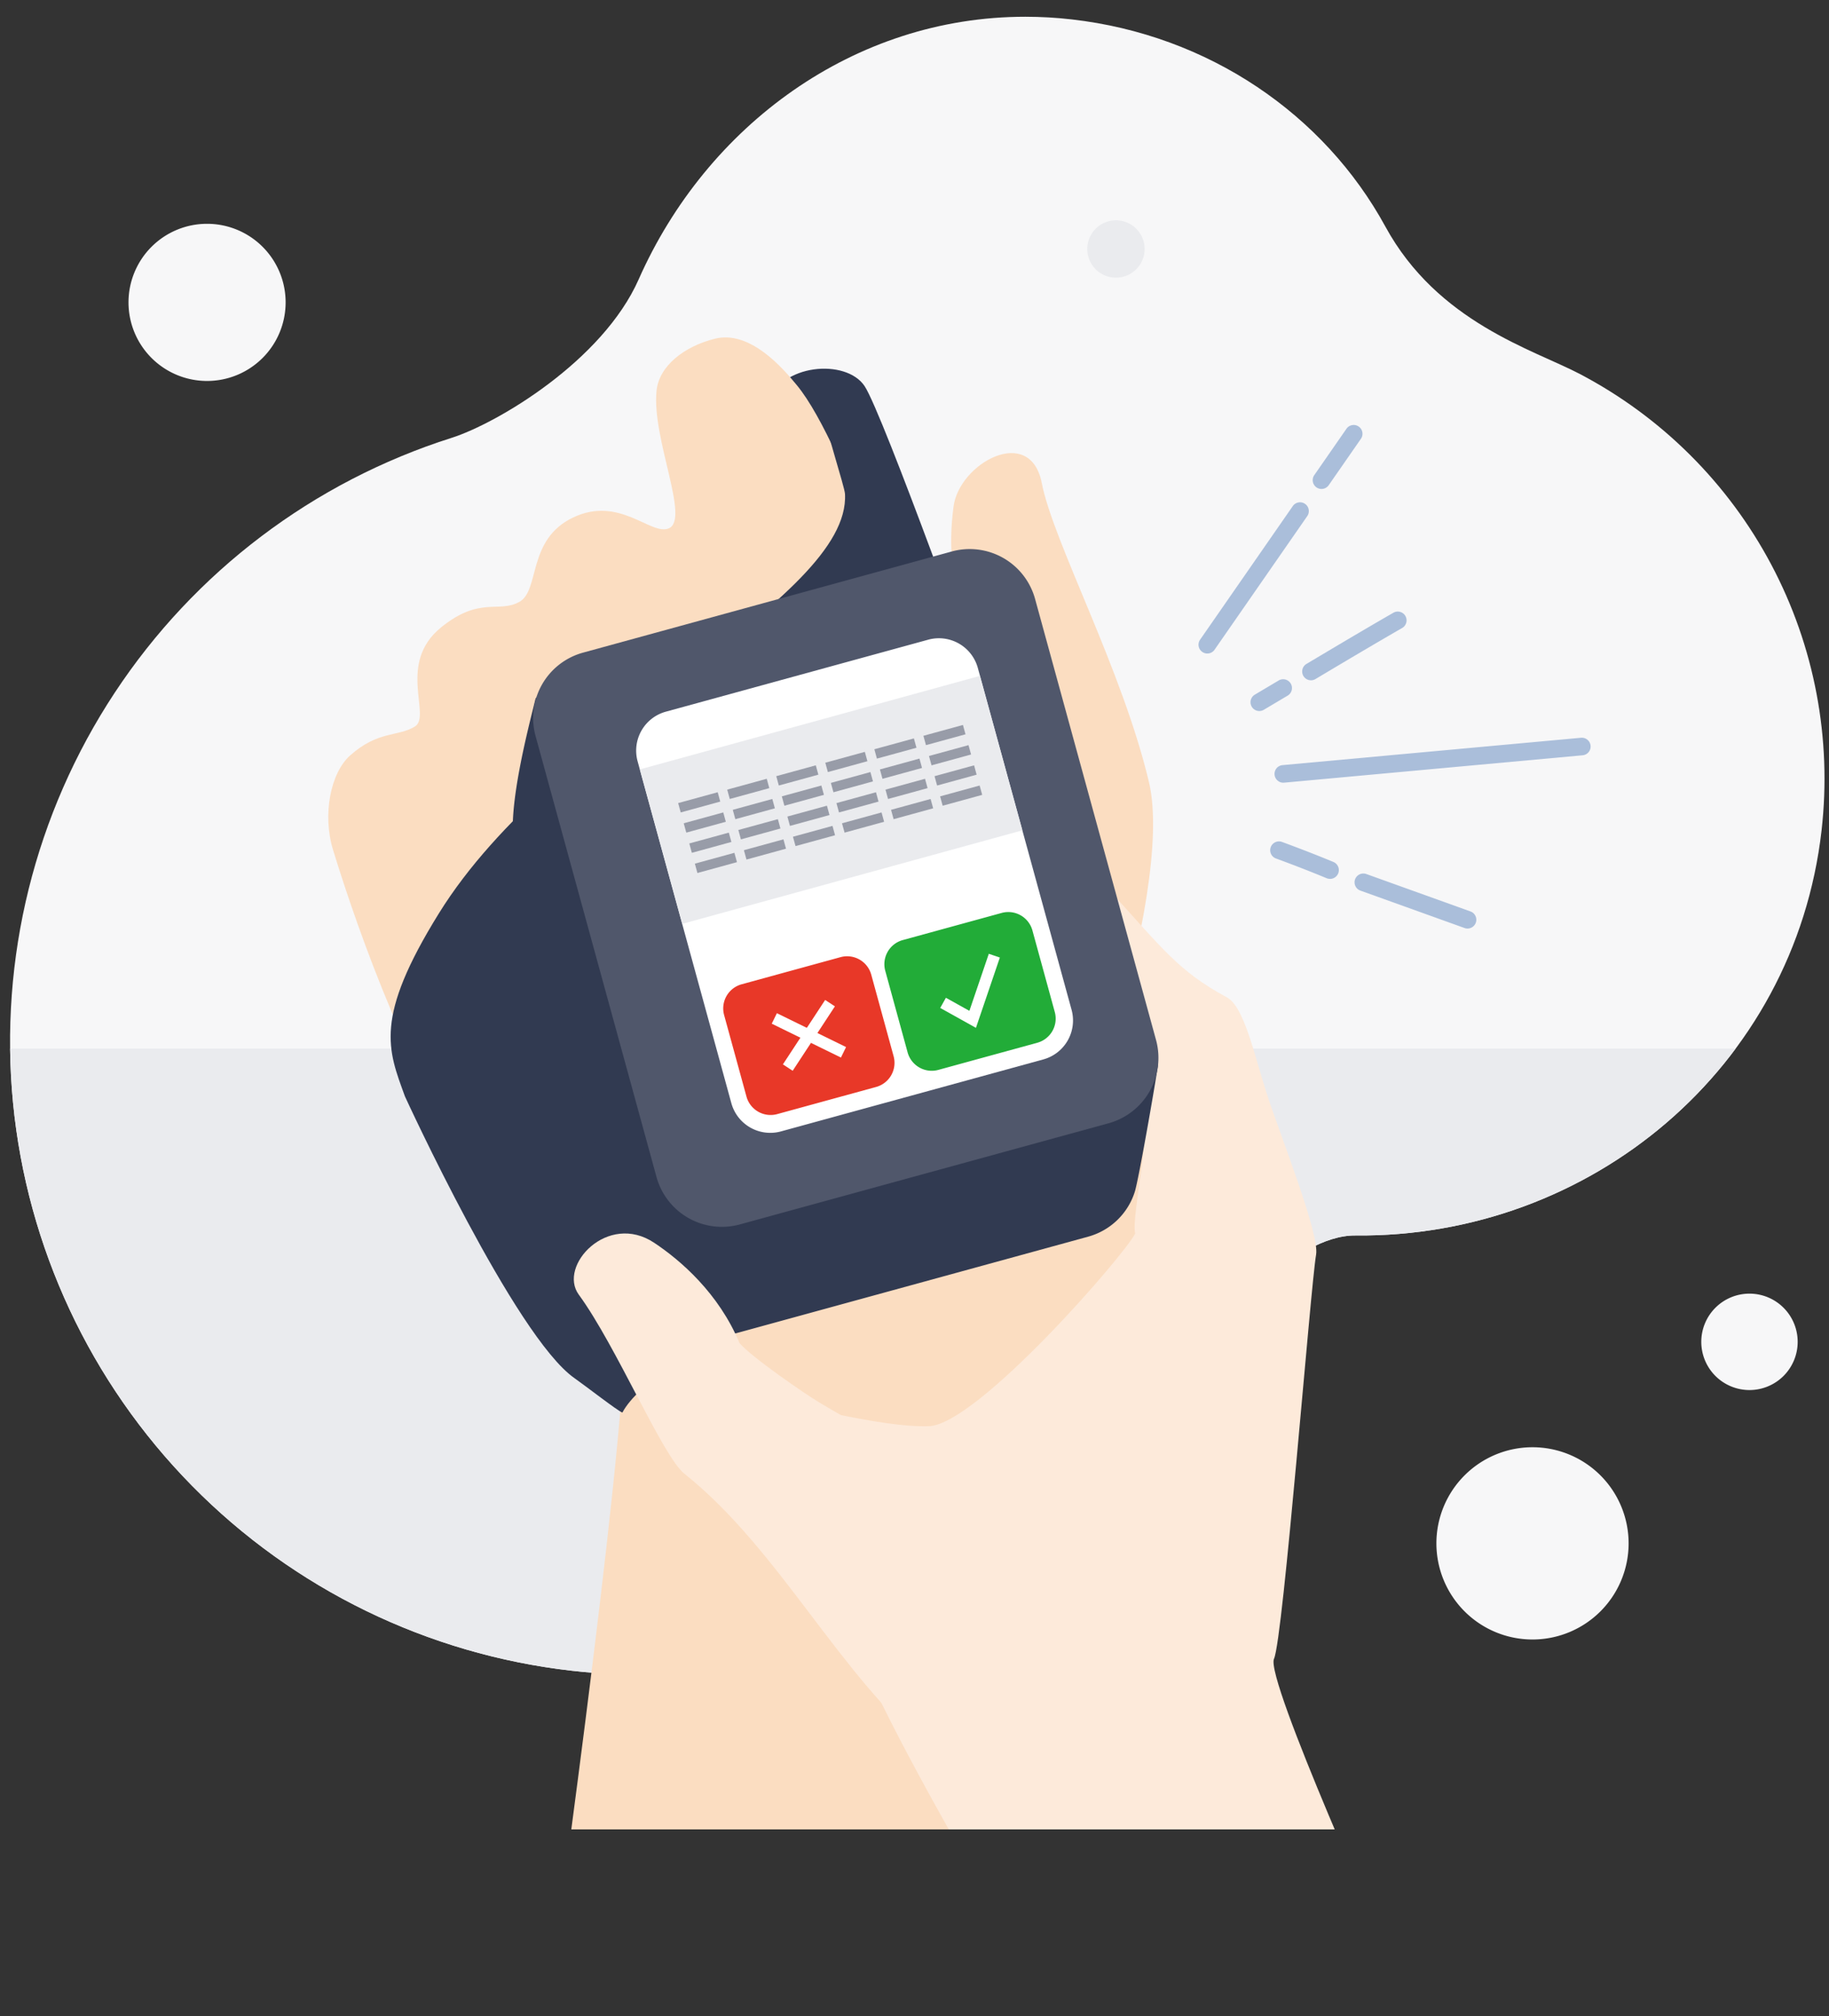 <svg id="Group_927" data-name="Group 927" xmlns="http://www.w3.org/2000/svg" xmlns:xlink="http://www.w3.org/1999/xlink" width="377.594" height="416.146" viewBox="0 0 377.594 416.146">
  <rect x="0" y="0" width="377.594" height="416.146" fill="#333333" stroke="none"/>
  <defs>
    <clipPath id="clip-path">
      <rect id="Rectangle_822" data-name="Rectangle 822" width="377.594" height="416.146" fill="none"/>
    </clipPath>
    <clipPath id="clip-path-2">
      <path id="Path_287" data-name="Path 287" d="M131.491,57.063c-7.468,16.865-29.246,29.726-38.629,32.712a130.718,130.718,0,0,0,24.8,254.464c50.594,5.75,99.056-17.351,123.949-57.991,8.226-13.432,25.3-31.97,37.84-31.845,48.461.481,90.681-34.6,96.252-83.638a94.314,94.314,0,0,0-49.933-94.189c-9.649-5.056-29.32-10.631-40.117-30.406C273,22.99,249.127,6.611,220.876,3.4a84.708,84.708,0,0,0-9.561-.545c-35.354,0-65.767,22.459-79.825,54.207" transform="translate(-1.706 -2.856)" fill="none"/>
    </clipPath>
    <clipPath id="clip-path-4">
      <rect id="Rectangle_820" data-name="Rectangle 820" width="377.594" height="377.593" fill="none"/>
    </clipPath>
    <clipPath id="clip-path-5">
      <rect id="Rectangle_816" data-name="Rectangle 816" width="45.241" height="82.93" fill="none"/>
    </clipPath>
  </defs>
  <g id="Group_926" data-name="Group 926" clip-path="url(#clip-path)">
    <g id="Group_916" data-name="Group 916" transform="translate(2.066 3.459)">
      <g id="Group_915" data-name="Group 915" clip-path="url(#clip-path-2)">
        <rect id="Rectangle_813" data-name="Rectangle 813" width="377.447" height="361.62" transform="translate(-1.979 -3.415)" fill="#f7f7f8"/>
        <rect id="Rectangle_814" data-name="Rectangle 814" width="377.447" height="145.221" transform="translate(-1.979 212.984)" fill="#eaebee"/>
      </g>
    </g>
    <g id="Group_918" data-name="Group 918">
      <g id="Group_917" data-name="Group 917" clip-path="url(#clip-path)">
        <path id="Path_288" data-name="Path 288" d="M54.345,54.365a16.219,16.219,0,1,1-16.22-16.22,16.219,16.219,0,0,1,16.22,16.22" transform="translate(4.622 8.048)" fill="#f7f7f8"/>
        <path id="Path_289" data-name="Path 289" d="M309.936,230.443a9.949,9.949,0,1,1-9.949-9.949,9.949,9.949,0,0,1,9.949,9.949" transform="translate(61.19 46.518)" fill="#f7f7f8"/>
        <path id="Path_290" data-name="Path 290" d="M197.2,43.467a5.92,5.92,0,1,1-5.919-5.919,5.919,5.919,0,0,1,5.919,5.919" transform="translate(39.107 7.922)" fill="#eaebee"/>
        <path id="Path_291" data-name="Path 291" d="M284.561,266.516a19.841,19.841,0,1,1-19.842-19.842,19.842,19.842,0,0,1,19.842,19.842" transform="translate(51.663 52.041)" fill="#f7f7f8"/>
      </g>
    </g>
    <g id="Group_923" data-name="Group 923" transform="translate(0 0.001)">
      <g id="Group_922" data-name="Group 922" clip-path="url(#clip-path-4)">
        <path id="Path_292" data-name="Path 292" d="M134.578,198.539s21.854-22.74,31.466-33.366,11.514-15.863,12.112-22.792.626-11.8-4.74-24.381-6.073-20.74-4.9-29.727,15.849-17.041,18.22-4.851,16.635,38.486,22.131,61.746S191.4,232.16,186.829,237.038c-14.509,15.471-56.132-13.415-52.251-38.5" transform="translate(28.339 16.291)" fill="#fbddc1"/>
        <path id="Path_293" data-name="Path 293" d="M175.962,131.185S154.8,72.111,151.007,66.425s-17.375-4.739-20.217,3.79,6.318,56.862,13.9,67.286,38.224,24.325,31.275-6.318" transform="translate(27.481 13.256)" fill="#313a51"/>
        <path id="Path_294" data-name="Path 294" d="M199.21,228.236c.965,17.376,2.176,149.138,2.176,149.138H93.059s16.352-115.482,16.352-142.053,12.393-44.03,46.7-51.067c14.333-2.94,41.058,7.191,43.1,43.981" transform="translate(19.633 38.77)" fill="#fbddc1"/>
        <path id="Path_295" data-name="Path 295" d="M179.442,130.382c-1.962-4.355-16.278-50.351-26.747-63.02-2.759-3.34-9.591-11.416-16.915-9.585-6.3,1.575-11.532,5.59-12.049,10.774-.991,9.925,7,26.557,2.5,28.385-3.7,1.5-10.13-6.808-19.706-2.263S99.709,109.715,95.408,112.1s-8.112-1.245-16.14,5.25c-9.215,7.456-1.917,18.329-5.432,20.479s-7.524.8-13.33,5.936c-4.093,3.621-5.77,12.278-3.563,19.494,5.339,17.451,16.954,49.925,31.279,68.549s28.213,40.657,37.143,60.9c10.417,23.615,85.109-11.938,82.155-52.953-4.011-55.664-7.527-63.738-28.078-109.374" transform="translate(11.807 12.132)" fill="#fbddc1"/>
        <path id="Path_296" data-name="Path 296" d="M69.55,211.239c-3.518-9.676-6.447-16.1,7.037-37.823,24.213-39.01,85.045-64.464,83.81-86.547-.082-1.474-4.283-14.361-3.983-15.241.9-2.642,12.1,16.273,19.353,30.787,9.676,19.351,21.99,75.647,26.388,91.48S194.688,237,190.808,238.112c-27.6,7.886-70.04,26.375-76.365,38.387-.855-.251-7.661-5.54-9.909-7.114-12.25-8.575-34.984-58.145-34.984-58.145" transform="translate(14.05 15.058)" fill="#313a51"/>
        <path id="Path_297" data-name="Path 297" d="M178.441,257.859c5.412-7.731-6.186-56.439-4.639-62.624s10.051-24.74,21.649-19.328,25.513,20.1,23.194,34.019-40.2,47.934-40.2,47.934" transform="translate(36.637 36.904)" fill="#fbddc1"/>
        <g id="Group_921" data-name="Group 921" transform="translate(210.296 211.833)" style="mix-blend-mode: multiply;isolation: isolate">
          <g id="Group_920" data-name="Group 920">
            <g id="Group_919" data-name="Group 919" clip-path="url(#clip-path-5)">
              <path id="Path_298" data-name="Path 298" d="M178.441,257.859c5.412-7.731-6.186-56.439-4.639-62.624s10.051-24.74,21.649-19.328,25.513,20.1,23.194,34.019-40.2,47.934-40.2,47.934" transform="translate(-173.659 -174.929)" fill="#fbddc1"/>
            </g>
          </g>
        </g>
        <path id="Path_299" data-name="Path 299" d="M143.476,292.966c-2.961-16.9-17.726-30.483-9.61-33.726,2.705-1.08,19.747,4.293,30.18,3.943,10.045-.338,40.679-35.693,42.58-39.782-.946-3.411,4.066-23.7,1.159-27.2-4.818-5.787-23.515-23.948-24.223-30.662-1.136-10.763,6.643-25.117,17.45-13.281,11.208,12.274,14.5,17,24.549,22.414,3.56,1.917,5.6,11.742,8.272,20.013s10.884,28.774,10.139,33.089c-1.154,6.681-6.79,79.337-8.691,83.425s23.9,61.228,23.9,61.228l-69.116,10.893s-42.646-67.82-46.593-90.357" transform="translate(27.734 31.184)" fill="#fdeada"/>
        <path id="Path_300" data-name="Path 300" d="M215.831,222.177a13.982,13.982,0,0,1-9.6,9.247l-76.2,20.9a14,14,0,0,1-17.156-9.77L87.885,151.462c-2.031-7.4,3.072-26.214,4.214-31s81.756-7.053,81.756-7.053a14,14,0,0,1,17.157,9.771s30.191,68.932,29.576,73.091-3.962,23.425-4.758,25.911" transform="translate(18.442 23.819)" fill="#313a51"/>
        <path id="Path_301" data-name="Path 301" d="M219.495,194.938a14,14,0,0,1-9.77,17.157l-76.2,20.9a14,14,0,0,1-17.156-9.77L91.381,132.133a14,14,0,0,1,9.77-17.156l76.2-20.9a14,14,0,0,1,17.156,9.771Z" transform="translate(19.174 19.741)" fill="#50576b"/>
        <path id="Path_302" data-name="Path 302" d="M198.352,185.5a8.335,8.335,0,0,1-5.816,10.212l-54.212,14.871a8.336,8.336,0,0,1-10.213-5.816L108.745,134.16a8.335,8.335,0,0,1,5.816-10.212l54.212-14.871a8.336,8.336,0,0,1,10.213,5.816Z" transform="translate(22.88 22.949)" fill="#fff"/>
        <rect id="Rectangle_817" data-name="Rectangle 817" width="72.836" height="33.069" transform="matrix(0.964, -0.265, 0.265, 0.964, 132.091, 158.807)" fill="#eaebee"/>
        <line id="Line_98" data-name="Line 98" y1="2.239" x2="8.162" transform="translate(140.269 164.484)" fill="none" stroke="#989ca8" stroke-miterlimit="10" stroke-width="2"/>
        <line id="Line_99" data-name="Line 99" y1="2.239" x2="8.162" transform="translate(141.418 168.651)" fill="none" stroke="#989ca8" stroke-miterlimit="10" stroke-width="2"/>
        <line id="Line_100" data-name="Line 100" y1="2.239" x2="8.162" transform="translate(142.568 172.818)" fill="none" stroke="#989ca8" stroke-miterlimit="10" stroke-width="2"/>
        <line id="Line_101" data-name="Line 101" y1="2.239" x2="8.162" transform="translate(143.717 176.986)" fill="none" stroke="#989ca8" stroke-miterlimit="10" stroke-width="2"/>
        <line id="Line_102" data-name="Line 102" y1="2.239" x2="8.162" transform="translate(150.395 161.707)" fill="none" stroke="#989ca8" stroke-miterlimit="10" stroke-width="2"/>
        <line id="Line_103" data-name="Line 103" y1="2.239" x2="8.162" transform="translate(151.545 165.874)" fill="none" stroke="#989ca8" stroke-miterlimit="10" stroke-width="2"/>
        <line id="Line_104" data-name="Line 104" y1="2.239" x2="8.162" transform="translate(152.694 170.041)" fill="none" stroke="#989ca8" stroke-miterlimit="10" stroke-width="2"/>
        <line id="Line_105" data-name="Line 105" y1="2.239" x2="8.162" transform="translate(153.843 174.208)" fill="none" stroke="#989ca8" stroke-miterlimit="10" stroke-width="2"/>
        <line id="Line_106" data-name="Line 106" y1="2.239" x2="8.162" transform="translate(160.522 158.929)" fill="none" stroke="#989ca8" stroke-miterlimit="10" stroke-width="2"/>
        <line id="Line_107" data-name="Line 107" y1="2.239" x2="8.162" transform="translate(161.671 163.096)" fill="none" stroke="#989ca8" stroke-miterlimit="10" stroke-width="2"/>
        <line id="Line_108" data-name="Line 108" y1="2.239" x2="8.162" transform="translate(162.82 167.263)" fill="none" stroke="#989ca8" stroke-miterlimit="10" stroke-width="2"/>
        <line id="Line_109" data-name="Line 109" y1="2.239" x2="8.162" transform="translate(163.97 171.431)" fill="none" stroke="#989ca8" stroke-miterlimit="10" stroke-width="2"/>
        <line id="Line_110" data-name="Line 110" y1="2.239" x2="8.162" transform="translate(170.648 156.151)" fill="none" stroke="#989ca8" stroke-miterlimit="10" stroke-width="2"/>
        <line id="Line_111" data-name="Line 111" y1="2.239" x2="8.162" transform="translate(171.797 160.319)" fill="none" stroke="#989ca8" stroke-miterlimit="10" stroke-width="2"/>
        <line id="Line_112" data-name="Line 112" y1="2.239" x2="8.162" transform="translate(172.947 164.486)" fill="none" stroke="#989ca8" stroke-miterlimit="10" stroke-width="2"/>
        <line id="Line_113" data-name="Line 113" y1="2.239" x2="8.162" transform="translate(174.096 168.653)" fill="none" stroke="#989ca8" stroke-miterlimit="10" stroke-width="2"/>
        <line id="Line_114" data-name="Line 114" y1="2.239" x2="8.163" transform="translate(180.774 153.374)" fill="none" stroke="#989ca8" stroke-miterlimit="10" stroke-width="2"/>
        <line id="Line_115" data-name="Line 115" y1="2.239" x2="8.163" transform="translate(181.923 157.541)" fill="none" stroke="#989ca8" stroke-miterlimit="10" stroke-width="2"/>
        <line id="Line_116" data-name="Line 116" y1="2.239" x2="8.163" transform="translate(183.072 161.708)" fill="none" stroke="#989ca8" stroke-miterlimit="10" stroke-width="2"/>
        <line id="Line_117" data-name="Line 117" y1="2.239" x2="8.163" transform="translate(184.222 165.875)" fill="none" stroke="#989ca8" stroke-miterlimit="10" stroke-width="2"/>
        <line id="Line_118" data-name="Line 118" y1="2.239" x2="8.162" transform="translate(190.9 150.596)" fill="none" stroke="#989ca8" stroke-miterlimit="10" stroke-width="2"/>
        <line id="Line_119" data-name="Line 119" y1="2.239" x2="8.162" transform="translate(192.05 154.764)" fill="none" stroke="#989ca8" stroke-miterlimit="10" stroke-width="2"/>
        <line id="Line_120" data-name="Line 120" y1="2.239" x2="8.162" transform="translate(193.199 158.931)" fill="none" stroke="#989ca8" stroke-miterlimit="10" stroke-width="2"/>
        <line id="Line_121" data-name="Line 121" y1="2.239" x2="8.162" transform="translate(194.348 163.098)" fill="none" stroke="#989ca8" stroke-miterlimit="10" stroke-width="2"/>
        <path id="Path_303" data-name="Path 303" d="M158.478,183.636a5.164,5.164,0,0,1-3.6,6.327l-20.447,5.609a5.166,5.166,0,0,1-6.329-3.6l-4.625-16.863a5.163,5.163,0,0,1,3.6-6.327l20.447-5.609a5.166,5.166,0,0,1,6.329,3.6Z" transform="translate(26.011 34.384)" fill="#e83828"/>
        <rect id="Rectangle_818" data-name="Rectangle 818" width="15.901" height="2.41" transform="translate(161.631 219.691) rotate(-56.749)" fill="#fff"/>
        <rect id="Rectangle_819" data-name="Rectangle 819" width="2.409" height="15.901" transform="translate(159.327 211.291) rotate(-63.927)" fill="#fff"/>
        <path id="Path_304" data-name="Path 304" d="M185.954,176.1a5.164,5.164,0,0,1-3.6,6.327L161.9,188.037a5.166,5.166,0,0,1-6.329-3.6L150.95,167.57a5.163,5.163,0,0,1,3.6-6.327L175,155.634a5.166,5.166,0,0,1,6.329,3.6Z" transform="translate(31.808 32.795)" fill="#22ac38"/>
        <path id="Path_305" data-name="Path 305" d="M167.665,177.855l-7.374-4.109,1.173-2.1,4.85,2.7,4.007-11.777,2.28.776Z" transform="translate(33.817 34.296)" fill="#fff"/>
        <path id="Path_306" data-name="Path 306" d="M191.058,266.626c-8.863-2.951-27.653-12.621-42.534-21.494-3.077-1.835-14.078-9.427-16.491-12.272-4.293-10.3-12.194-17.1-17.614-20.7-9.611-6.4-19.918,4.752-15.571,10.7,7.77,10.624,17.317,33.385,21.793,36.954,19.747,15.74,32.142,41.95,50.841,57.082s19.575-50.265,19.575-50.265" transform="translate(20.638 44.353)" fill="#fdeada"/>
      </g>
    </g>
    <g id="Group_925" data-name="Group 925">
      <g id="Group_924" data-name="Group 924" clip-path="url(#clip-path)">
        <path id="Path_307" data-name="Path 307" d="M206.141,116.828a1.817,1.817,0,0,1-1.491-2.852l19.153-27.6a1.817,1.817,0,0,1,2.985,2.072l-19.154,27.6a1.812,1.812,0,0,1-1.493.781" transform="translate(43.107 18.059)" fill="#aabeda"/>
        <path id="Path_308" data-name="Path 308" d="M225.607,85.637a1.817,1.817,0,0,1-1.491-2.852l6.63-9.552a1.817,1.817,0,1,1,2.985,2.072L227.1,84.856a1.814,1.814,0,0,1-1.493.781" transform="translate(47.214 15.285)" fill="#aabeda"/>
        <path id="Path_309" data-name="Path 309" d="M215.01,122.332a1.816,1.816,0,0,1-.928-3.379L219,116.03a1.817,1.817,0,1,1,1.859,3.123l-4.925,2.924a1.8,1.8,0,0,1-.925.254" transform="translate(44.977 24.425)" fill="#aabeda"/>
        <path id="Path_310" data-name="Path 310" d="M223.814,118.423a1.817,1.817,0,0,1-.931-3.377c5.517-3.287,11.769-7.013,17.942-10.565a1.816,1.816,0,0,1,1.812,3.149c-6.147,3.538-12.388,7.257-17.893,10.538a1.813,1.813,0,0,1-.929.256" transform="translate(46.835 21.991)" fill="#aabeda"/>
        <path id="Path_311" data-name="Path 311" d="M219.094,135.023a1.817,1.817,0,0,1-.163-3.626l61.628-5.648a1.816,1.816,0,1,1,.331,3.617l-61.626,5.649c-.056,0-.113.007-.168.007" transform="translate(45.84 26.528)" fill="#aabeda"/>
        <path id="Path_312" data-name="Path 312" d="M228.889,151.147a1.8,1.8,0,0,1-.693-.138c-3.253-1.347-6.675-2.68-10.463-4.074a1.816,1.816,0,1,1,1.256-3.409c3.833,1.412,7.3,2.762,10.595,4.125a1.817,1.817,0,0,1-.7,3.5" transform="translate(45.685 30.256)" fill="#aabeda"/>
        <path id="Path_313" data-name="Path 313" d="M254.251,160.245a1.814,1.814,0,0,1-.615-.108l-21.506-7.726a1.816,1.816,0,1,1,1.228-3.419l21.506,7.726a1.817,1.817,0,0,1-.613,3.526" transform="translate(48.719 31.41)" fill="#aabeda"/>
      </g>
    </g>
  </g>
</svg>
